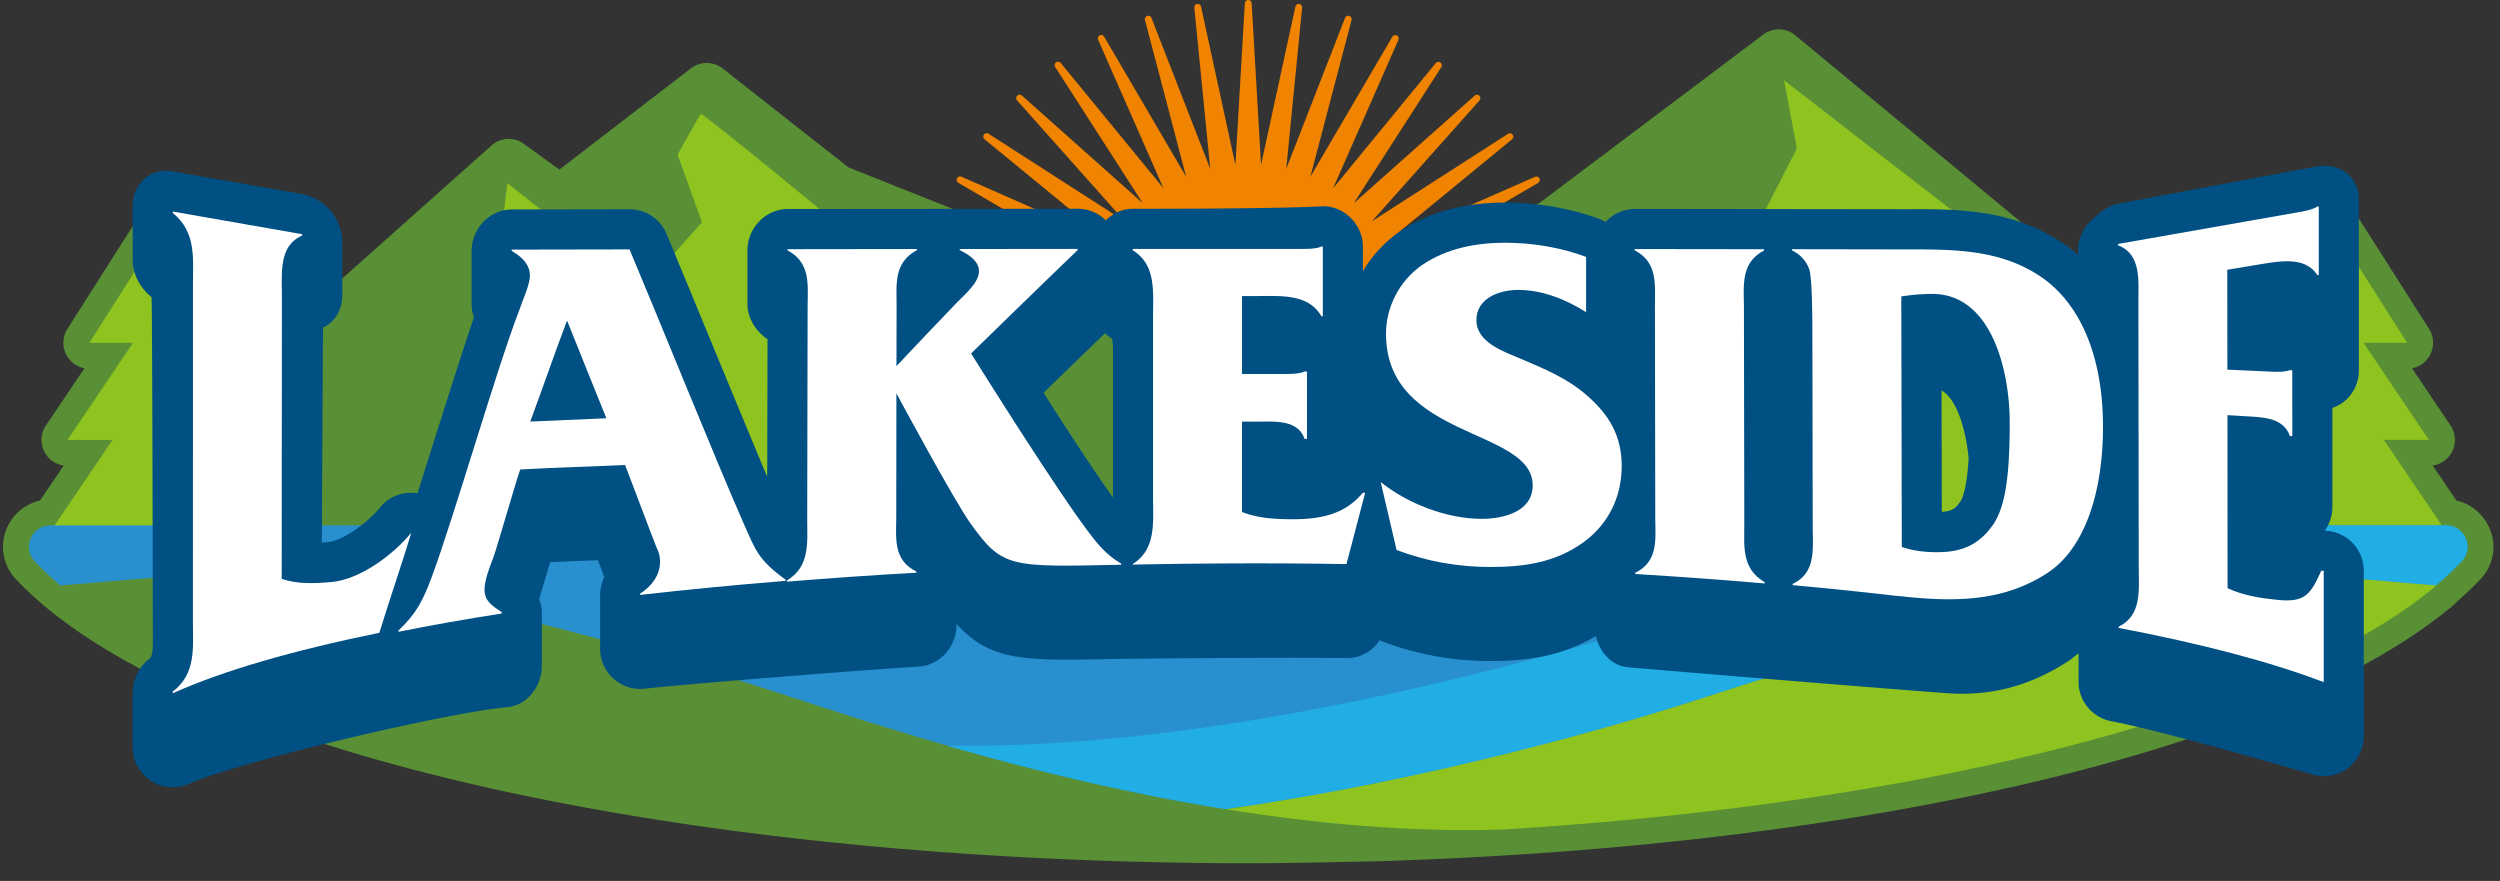 <svg width="105" height="37" xmlns="http://www.w3.org/2000/svg"><rect width="100%" height="100%" fill="#333333" stroke="none"/><defs><clipPath id="a"><path d="M.126 36.258V0h104.6v36.258z"/></clipPath></defs><g clip-path="url(#a)"><path d="M66.017 13.582l-6.785-.396 6.642-1.441a.144.144 0 00.111-.163c-.011-.074-.061-.126-.155-.12l-6.768.668L65.4 9.663a.145.145 0 00.085-.179.147.147 0 00-.173-.095l-6.578 1.726 5.87-3.435a.144.144 0 00-.132-.255l-6.223 2.737 5.257-4.31a.144.144 0 00.026-.196.145.145 0 00-.195-.036L57.62 9.294l4.52-5.076a.145.145 0 00-.005-.197.143.143 0 00-.198-.006l-5.077 4.52 3.676-5.718a.144.144 0 00-.232-.169l-4.312 5.257 2.738-6.223a.143.143 0 00-.255-.13L55.037 7.42 56.765.843A.144.144 0 0056.67.67a.139.139 0 00-.178.084l-2.47 6.336.667-6.768a.142.142 0 00-.12-.155.139.139 0 00-.162.111l-1.443 6.643L52.57.135A.144.144 0 0052.427 0a.144.144 0 00-.144.135l-.396 6.786L50.444.278a.139.139 0 00-.163-.111.142.142 0 00-.12.155l.669 6.768L48.362.753a.14.14 0 00-.178-.083.143.143 0 00-.094.172l1.726 6.578-3.436-5.87a.143.143 0 00-.255.13l2.738 6.223-4.312-5.257a.142.142 0 00-.195-.025.144.144 0 00-.037.194l3.675 5.717-5.075-4.52a.144.144 0 00-.203.203l4.52 5.077-5.718-3.676a.142.142 0 00-.193.036.142.142 0 00.024.196l5.256 4.312-6.223-2.738a.143.143 0 00-.186.066.145.145 0 00.055.19l5.87 3.435-6.579-1.726a.148.148 0 00-.172.095.143.143 0 00.085.178l6.337 2.468-6.768-.667c-.091-.008-.146.046-.156.12a.143.143 0 00.111.163l6.642 1.441-6.786.396a.144.144 0 000 .288l6.786.396-6.642 1.442a.143.143 0 00-.11.162c.009.075.066.131.155.12l6.767-.668-6.336 2.468a.143.143 0 00-.085.178.15.15 0 00.172.095l6.578-1.726-5.87 3.434a.143.143 0 00-.055.19.142.142 0 00.186.066l6.223-2.738-5.257 4.311a.145.145 0 00-.025.196c.044.062.13.077.194.036l5.718-3.674-4.521 5.076a.144.144 0 00.203.202l5.078-4.519-3.677 5.718a.143.143 0 00.232.168l4.312-5.256-2.738 6.223a.143.143 0 00.255.13l3.437-5.868-1.728 6.578a.144.144 0 00.094.172.14.14 0 00.18-.084l2.469-6.337-.668 6.768a.143.143 0 00.12.156.137.137 0 00.162-.111l1.443-6.643.396 6.786a.144.144 0 00.287 0l.395-6.786 1.443 6.643a.138.138 0 00.163.111.143.143 0 00.12-.156l-.67-6.767L56.49 26.7c.027.07.1.108.179.084a.144.144 0 00.094-.173l-1.726-6.578 3.435 5.87a.145.145 0 00.189.055.142.142 0 00.066-.186l-2.737-6.223 4.31 5.257c.048.06.135.07.196.025a.143.143 0 00.037-.193l-3.675-5.719 5.076 4.52a.142.142 0 00.196-.005.142.142 0 00.007-.197l-4.52-5.076 5.719 3.674a.14.14 0 00.192-.036.143.143 0 00-.025-.195l-5.256-4.313 6.223 2.739a.142.142 0 00.186-.066.144.144 0 00-.055-.19l-5.868-3.436 6.576 1.728a.146.146 0 00.173-.095.143.143 0 00-.085-.179l-6.336-2.47 6.769.67c.091.007.144-.046.155-.121a.143.143 0 00-.11-.162l-6.643-1.442 6.785-.396a.144.144 0 000-.288" fill="#f08300"/></g><g clip-path="url(#a)"><path d="M104.453 21.98a1.965 1.965 0 00-1.281-.956l-.998-1.47a1.091 1.091 0 00.746-1.688l-1.616-2.398a1.091 1.091 0 00.715-1.657l-3.665-5.76a1.09 1.09 0 00-1.842 0l-3.665 5.759a1.093 1.093 0 00.716 1.658l-.453.672L75.347 1.436a1.097 1.097 0 00-1.277.006l-9.408 7.08-12.236 5.204-16.792-6.697-5.279-4.15a1.091 1.091 0 00-1.34-.006l-5.524 4.25-1.486-1.08a1.091 1.091 0 00-1.427.126l-8.575 7.64L8.338 8.05c-.402-.63-1.441-.63-1.843.001l-3.663 5.76a1.092 1.092 0 00.714 1.657L1.93 17.866a1.091 1.091 0 00.746 1.689l-.999 1.47A1.99 1.99 0 00.29 22.178a1.977 1.977 0 00.373 2.143 14.373 14.373 0 001.215 1.139C9.011 31.43 26.26 35.533 46.93 36.17l.144.004c1.83.055 3.628.083 5.38.083 1.738 0 5.495-.087 5.495-.087 20.706-.639 37.984-4.758 45.088-10.75a.973.973 0 00.128-.127 13.882 13.882 0 001.027-.98 1.96 1.96 0 00.514-1.617 1.986 1.986 0 00-.253-.716" fill="#598f35"/></g><g clip-path="url(#a)"><path d="M35.344 9.54l3.587 4.483 3.825 9.043-23.108.093 3.024-6.706-1.998-3.324.632-5.438 5.668 4.457 2.508-2.812-1.022-2.842s.935-1.676.967-1.708c.032-.111 5.917 4.753 5.917 4.753" fill="#8fc31f"/></g><g clip-path="url(#a)"><path d="M91.133 23.505l-17.22-.345-1.058-11.82 2.614-5.105-.54-2.868 3.503 2.72 4.895 3.782 3.895 5.54z" fill="#8fc31f"/></g><g clip-path="url(#a)"><path d="M100.124 18.475h1.89l-2.748-4.08h1.831l-3.663-5.759-3.665 5.76h1.832l-2.748 4.08h1.89l-2.462 3.63h10.305z" fill="#8fc31f"/></g><g clip-path="url(#a)"><path d="M10.108 18.475h1.89l-2.749-4.08h1.832L7.417 8.637l-3.664 5.76h1.832l-2.749 4.08h1.89l-2.462 3.63H12.57z" fill="#8fc31f"/></g><g clip-path="url(#a)"><path d="M102.735 22.068H2.115c-.781 0-1.193.935-.658 1.504.323.344.683.683 1.078 1.016l.005.002-.003-.003c5.786-.414 10.965-1.755 30.705 4.693 3.351 1.094 9.958 3.293 17.491 4.58.565.012 1.13.022 1.692.022 23.02 0 49.901-9.304 49.901-9.304.391-.33.747-.666 1.066-1.006.535-.57.124-1.504-.657-1.504" fill="#2990d0"/></g><g clip-path="url(#a)"><path d="M54.569 34.418c.579.068 1.158.137 1.743.19.027 0 .055-.005.083-.007-.61-.056-1.221-.111-1.826-.183" fill="#20aee5"/></g><g clip-path="url(#a)"><path d="M102.735 22.068H82.057a115.92 115.92 0 00-5.721 1.89c-9.048 3.235-24.015 7.549-36.557 7.36 3.34.961 7.383 1.973 11.704 2.67 8.626-1.234 16.392-3.482 20.145-4.708 19.713-6.438 24.905-5.11 30.682-4.695.395-.333.76-.67 1.083-1.013.535-.57.123-1.504-.658-1.504" fill="#20aee5"/></g><g clip-path="url(#a)"><path d="M63.192 34.838c18.213-1.13 33-5.072 39.142-10.25-5.787-.415-10.966-1.755-30.706 4.692-3.754 1.226-11.52 3.474-20.146 4.708 3.787.61 7.784.98 11.71.85" fill="#8fc31f"/></g><g clip-path="url(#a)"><path d="M46.744 20.896c-.786-1.098-1.935-2.861-2.917-4.396.883-.859 1.892-1.838 2.585-2.505.084.082.176.152.274.21.039.057.055.262.06.48zm35.588.17c-.167.239-.28.398-.777.432l-.01-5.1c.657.373 1.025 1.68 1.138 2.854-.07 1.14-.22 1.623-.351 1.814m15.431 1.233l-.11-.01c-.005-.002-.01 0-.016 0 .207-.286.323-.633.323-.991v-4.164c.22-.081.427-.196.6-.362.325-.316.512-.757.512-1.21l-.001-7.204c-.001-.91-.8-1.538-1.745-1.37-.633.113-8.37 1.57-8.37 1.57-.423.075-.858.437-1.188.767a1.757 1.757 0 00-.487 1.385 6.216 6.216 0 00-.79-.595c-2.1-1.336-4.295-1.336-6.433-1.327l-11.404-.014a1.71 1.71 0 00-1.191.517l-.028.03a1.35 1.35 0 00-.225-.11c-1.2-.452-2.616-.703-3.988-.703-1.77 0-3.278.423-4.486 1.26a5.196 5.196 0 00-1.495 1.626V10.35c0-.913-.8-1.734-1.744-1.684-2.185.116-7.92.102-7.92.102-.424 0-.826.176-1.133.488a1.671 1.671 0 00-1.184-.488l-12.184.011c-.912.002-1.683.796-1.683 1.734v2.268c0 .555.34 1.136.842 1.464l.001.036-.013 5.745c-.71-1.672-3.752-9.07-4.23-10.206a1.682 1.682 0 00-1.555-1.031l-4.95.009c-.91.003-1.68.798-1.68 1.737v2.269c0 .183.04.358.097.528-.478 1.363-2.145 6.681-2.37 7.389a1.66 1.66 0 00-1.566.585c-.634.78-1.67 1.412-2.173 1.457l-.28.023.049-9.03c.492-.21.81-.742.81-1.353v-2.268c0-.445-.18-.912-.495-1.28a2.059 2.059 0 00-1.194-.705l-5.435-.952c-.91-.16-1.678.502-1.678 1.445v2.269c0 .583.295 1.168.789 1.565.04.06.057 14.62.057 14.62-.016.429-.072.523-.178.603-.406.307-.668.862-.668 1.414v2.268c0 .575.288 1.103.77 1.414a1.674 1.674 0 001.605.121c1.957-.881 10.67-2.971 13.385-3.22.805-.075 1.424-.881 1.424-1.721v-2.268c0-.18-.046-.364-.113-.542l.464-1.558c.394-.017 2.005-.078 2.005-.078l.266.703a1.818 1.818 0 00-.174.751v2.268a1.687 1.687 0 001.874 1.674c1.87-.214 9.706-.826 11.504-.928.875-.05 1.588-.826 1.588-1.73 0-.02 0-.043-.002-.063 1.458 1.583 2.808 1.551 6.71 1.47 0 0 6.678-.079 9.65-.035a1.61 1.61 0 001.414-.751c.038.018.076.035.115.05 1.437.547 2.956.824 4.517.824 1.359 0 2.93-.133 4.454-1.052.137.65.647 1.254 1.337 1.313 3.32.286 11.764.978 13.476 1.093 1.994.135 3.593-.427 5.016-1.342.156-.1.297-.225.442-.342v1.202c0 .807.575 1.502 1.368 1.654 2.447.468 8.348 2.214 8.359 2.21a1.681 1.681 0 002.252-1.584v-6.94c0-.869-.652-1.59-1.516-1.676" fill="#005083"/></g><g clip-path="url(#a)"><path d="M69.507 12.84c.005 2.069.01 6.849.014 8.917.003.865.146 1.825-.843 2.299v.05l.02.003c1.857.113 3.667.244 5.414.396h.005v-.052c-.992-.58-.853-1.548-.856-2.428-.005-2.102-.01-7.04-.016-9.142-.003-.88-.146-1.841.842-2.365v-.051l-5.434-.007v.05c.99.515.852 1.465.854 2.33" fill="#fff"/></g><g clip-path="url(#a)"><path d="M81.186 12.345c2.484.024 3.222 3.276 3.222 5.389 0 2.113-.155 3.511-.698 4.302-.664.945-1.471 1.224-2.744 1.143a4.056 4.056 0 01-1.09-.207c-.007-2.553-.015-7.97-.022-10.522a8.531 8.531 0 011.332-.105m-5.175-.952c.103.496.107 2.054.109 2.636.005 1.752.01 6.367.015 8.12.002.89.147 1.904-.842 2.375v.053c1.507.137 2.967.288 4.378.453.056.006.113.006.169.012 2.281.251 4.282.226 6.116-.954 1.55-.984 2.37-3.295 2.37-6.173s-.917-5.22-2.738-6.376c-1.821-1.158-3.86-1.057-6.043-1.065l-4.283-.007v.052c.364.153.668.53.75.874" fill="#fff"/></g><g clip-path="url(#a)"><path d="M23.806 13.489l.021-.001c.462 1.16 1.18 2.94 1.641 4.079-.916.04-2.281.096-3.197.139.447-1.2 1.087-3.039 1.535-4.217m-2.733 12.278v-.057c-.362-.24-.726-.446-.724-.954.001-.381.224-.96.367-1.332.162-.421.973-3.287 1.135-3.705 1.333-.08 3.068-.122 4.4-.19.222.556 1.088 2.877 1.309 3.429.12.272.16.357.16.654-.002.56-.366 1.02-.832 1.319v.056c1.945-.222 3.984-.42 6.104-.59v-.052c-1.15-.837-1.25-1.226-1.732-2.298-1.265-2.88-3.554-8.569-4.819-11.572l-4.95.009v.054c.404.235.767.556.766 1.042-.001.377-.327 1.084-.448 1.448-.936 2.418-2.74 8.681-3.673 11.201-.365.968-.63 1.525-1.397 2.249v.057c1.352-.273 2.805-.528 4.334-.768" fill="#fff"/></g><g clip-path="url(#a)"><path d="M33.048 24.378v.052c1.761-.144 3.572-.272 5.44-.378v-.049c-.99-.474-.847-1.427-.845-2.29.002-.83.006-5.193.006-5.193s2.432 4.53 3.132 5.493c1.33 1.844 1.634 1.804 6.31 1.707v-.048c-.467-.267-.85-.65-1.173-1.066-1.367-1.714-5.132-7.761-5.132-7.761s2.983-2.91 4.473-4.341v-.049l-4.95.003v.05c.384.18.808.459.808.885-.002.476-.589.971-.933 1.32-.844.88-1.688 1.766-2.533 2.663l.006-2.541c.002-.863-.136-1.811.854-2.326v-.05l-5.434.007v.05c.988.523.845 1.466.843 2.36-.006 2.091-.011 6.884-.017 8.975-.002.879.136 1.95-.855 2.527" fill="#fff"/></g><g clip-path="url(#a)"><path d="M7.257 29.045v.072c2.083-.939 5.033-1.796 8.677-2.54.321-1.065 1.118-3.432 1.342-4.206-.816 1.002-2.22 1.972-3.33 2.072-.726.065-1.471.098-2.115-.133.002-2.595.006-9.233.009-11.827 0-1.028-.14-2.163.851-2.588v-.058l-5.434-.952v.06c.99.799.847 1.91.847 2.955 0 2.493 0 11.763-.002 14.255 0 1.045.141 2.144-.845 2.89" fill="#fff"/></g><g clip-path="url(#a)"><path d="M57.99 20.246c1.13.912 2.786 1.546 4.241 1.546.91 0 2.142-.297 2.142-1.407 0-2.42-6.161-1.923-6.161-6.364 0-1.13.565-2.22 1.494-2.874 1.031-.714 2.283-.952 3.516-.952 1.131 0 2.344.198 3.394.595v2.32c-.849-.536-1.838-.933-2.849-.933-.787 0-1.758.337-1.758 1.27 0 .95 1.172 1.328 1.92 1.645.97.416 1.879.792 2.687 1.486.97.833 1.495 1.725 1.495 2.994 0 1.288-.546 2.438-1.616 3.211-1.192.853-2.485 1.03-3.92 1.03-1.332 0-2.666-.236-3.919-.713z" fill="#fff"/></g><g clip-path="url(#a)"><path d="M97.495 23.967c-.45 1.006-.692 1.341-1.82 1.23-.706-.07-1.452-.181-2.117-.493-.002-1.21-.003-6.057-.004-7.268l.665.04c.746.048 1.674.026 1.957.836l.101.007-.001-2.767-.101-.005c-.182.07-.465.077-.748.064-.625-.03-1.251-.059-1.877-.086l-.004-4.195c.215-.034.882-.148 1.097-.183.99-.156 2.141-.442 2.686.409l.06-.01V8.664l-.061.011c-.222.139-.545.195-.85.248l-7.52 1.323v.055c.991.385.852 1.482.855 2.454.005 2.335.009 8.709.014 11.045.001.973.145 2.04-.844 2.521v.05c3.494.668 6.415 1.436 8.613 2.28v-4.673l-.101-.01" fill="#fff"/></g><g clip-path="url(#a)"><path d="M96.45 28.65h.01z" fill="#fff"/></g><g clip-path="url(#a)"><path d="M47.578 23.687v.027a263.12 263.12 0 015.218-.053c1.265 0 2.515.012 3.756.03l.785-2.994h-.101c-.768.93-1.818 1.111-2.95 1.111-.707 0-1.454-.04-2.121-.303v-3.798h.667c.747 0 1.677-.08 1.96.728h.101v-2.83h-.102c-.182.082-.465.102-.748.102h-1.878v-3.273h.646c.99 0 2.143-.1 2.687.85h.06v-2.93h-.06c-.223.1-.544.1-.848.1h-7.072v.06c.99.607.85 1.759.85 2.809v7.556c0 1.05.14 2.182-.85 2.808" fill="#fff"/></g></svg>